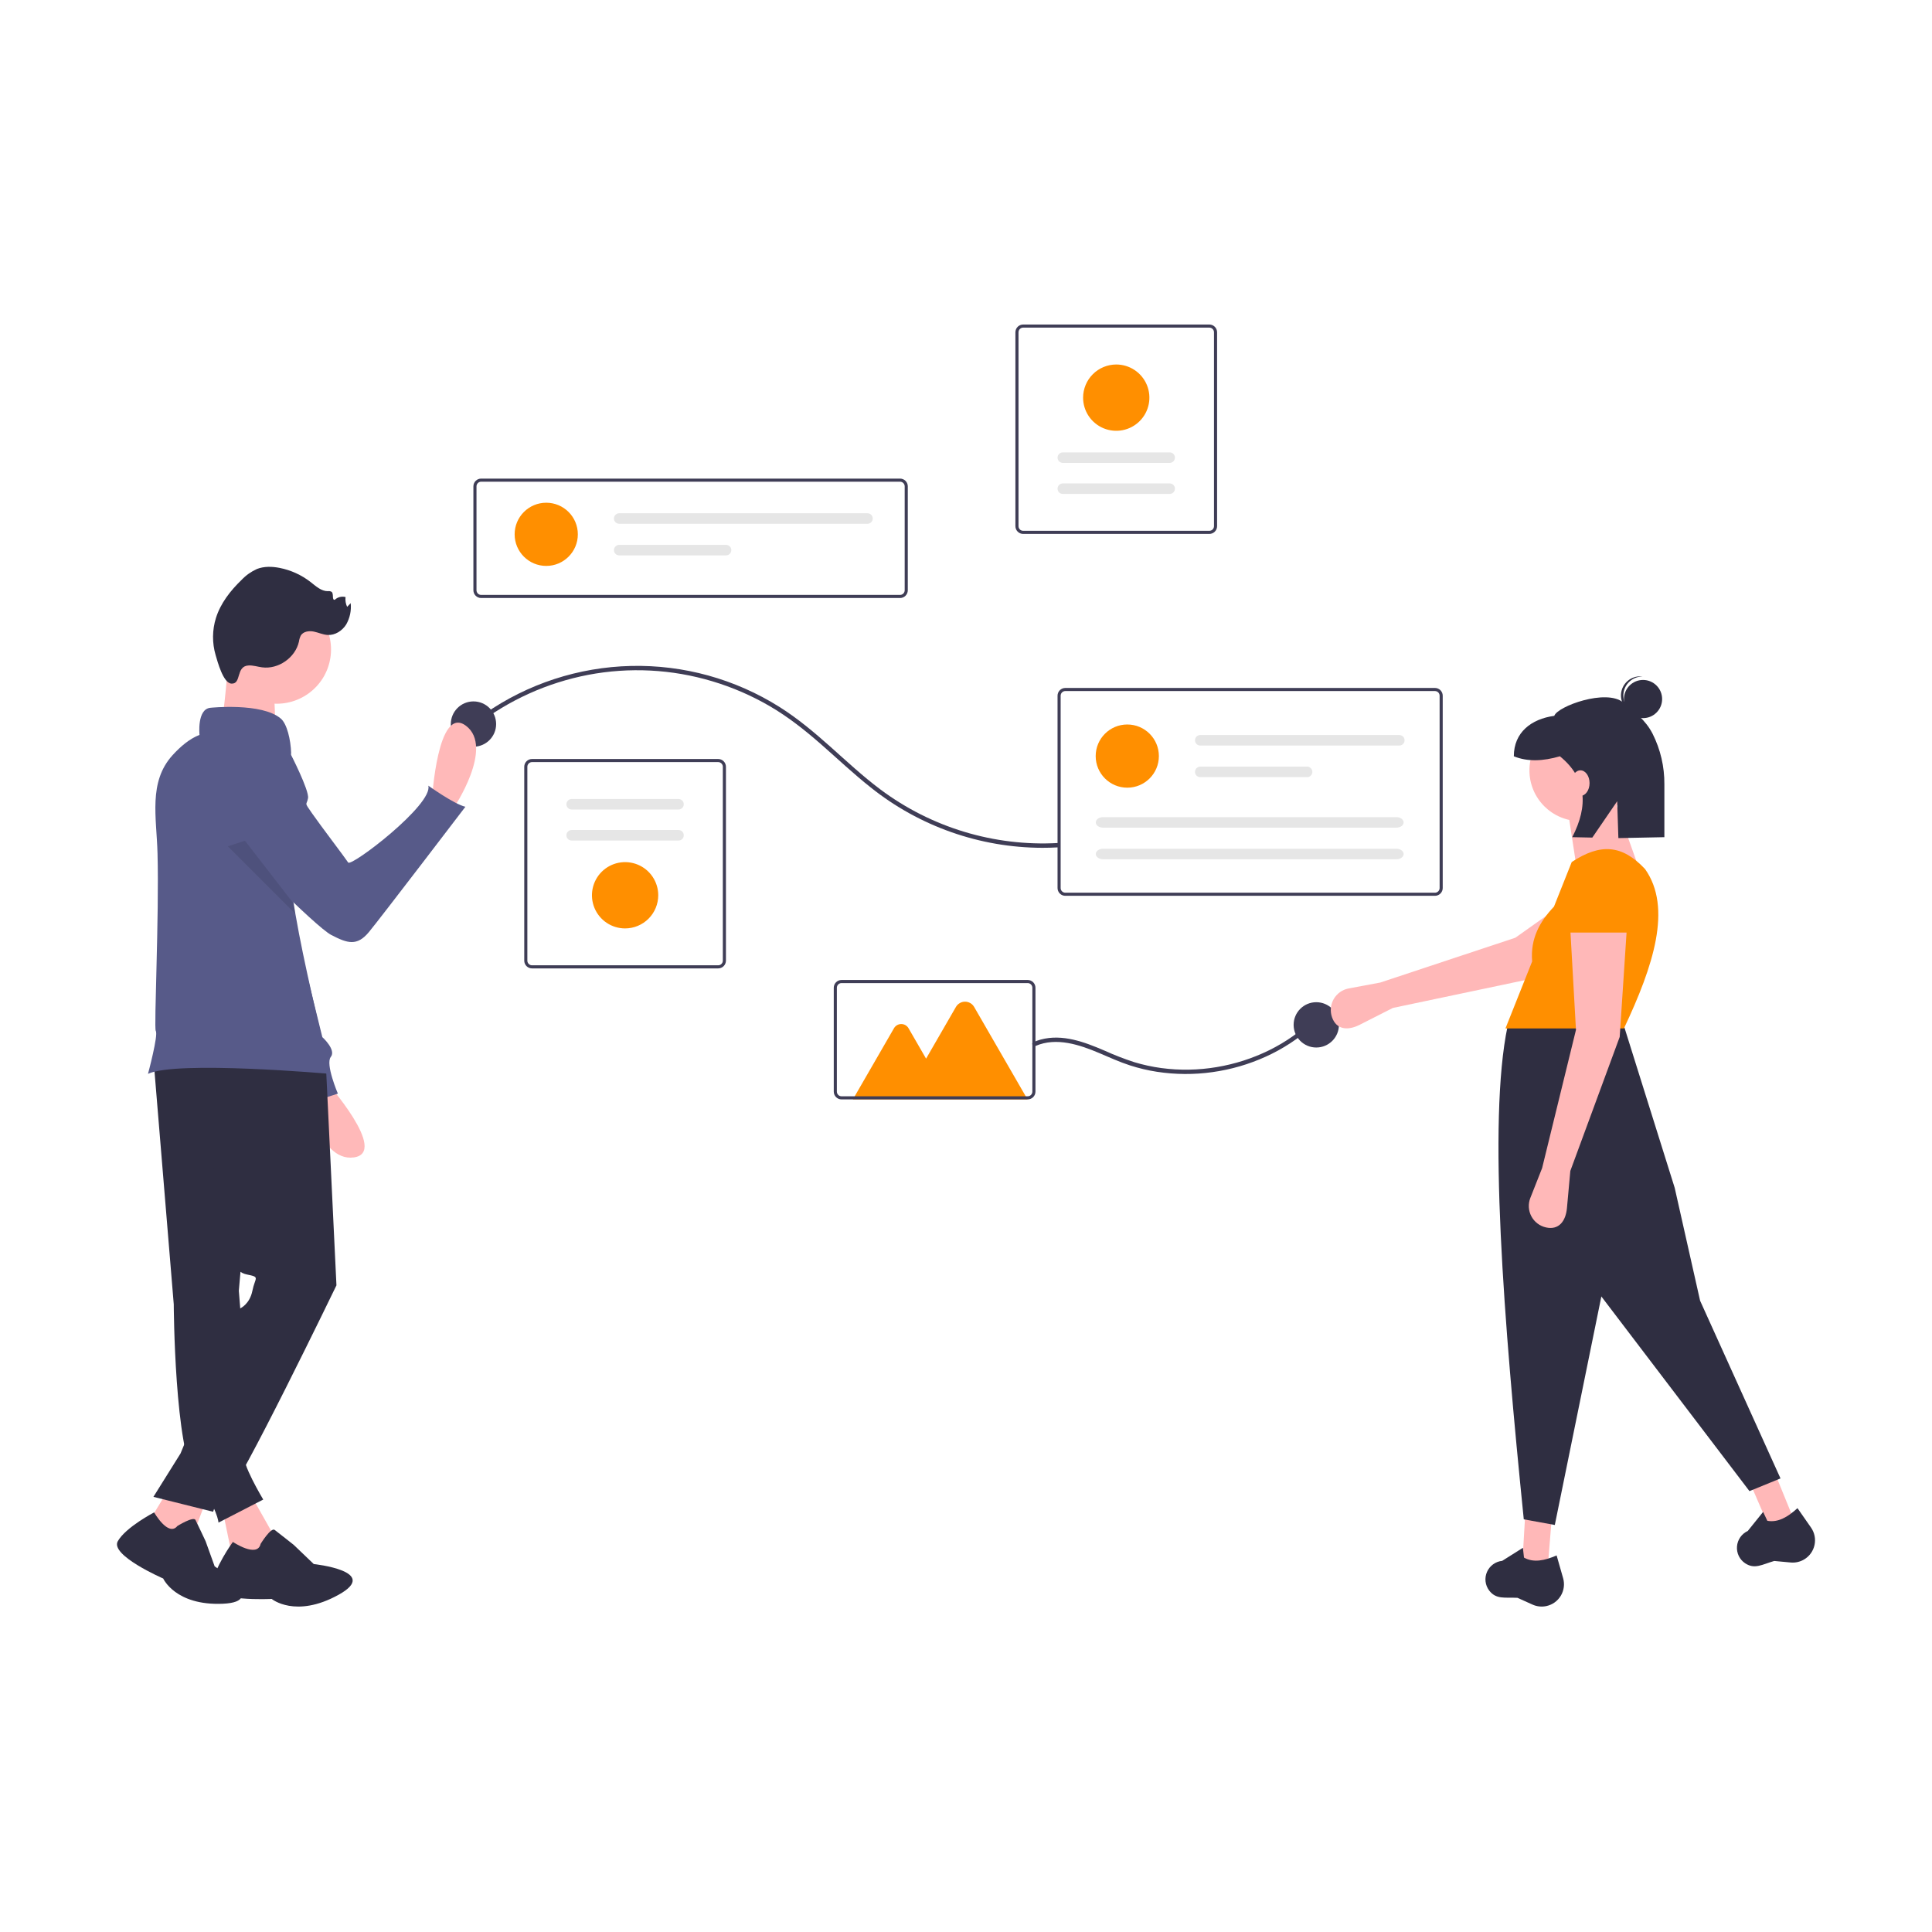 <svg width="512" height="512" viewBox="0 0 512 512" fill="none" xmlns="http://www.w3.org/2000/svg">
<g clip-path="url(#clip0)">
<path d="M238.519 158.481H127.51C126.965 158.481 126.442 158.264 126.057 157.878C125.672 157.493 125.455 156.97 125.454 156.425V128.889C125.455 128.344 125.672 127.821 126.057 127.436C126.442 127.05 126.965 126.834 127.51 126.833H238.519C239.064 126.834 239.587 127.05 239.972 127.436C240.358 127.821 240.574 128.344 240.575 128.889V156.425C240.574 156.97 240.358 157.493 239.972 157.878C239.587 158.264 239.064 158.481 238.519 158.481V158.481ZM127.51 127.655C127.183 127.656 126.869 127.786 126.638 128.017C126.407 128.248 126.277 128.562 126.276 128.889V156.425C126.277 156.752 126.407 157.066 126.638 157.297C126.869 157.528 127.183 157.658 127.51 157.659H238.519C238.846 157.658 239.16 157.528 239.391 157.297C239.622 157.066 239.752 156.752 239.753 156.425V128.889C239.752 128.562 239.622 128.248 239.391 128.017C239.16 127.786 238.846 127.656 238.519 127.655L127.51 127.655Z" fill="#3F3D56"/>
<path d="M144.759 149.974C149.384 149.974 153.133 146.225 153.133 141.601C153.133 136.976 149.384 133.227 144.759 133.227C140.134 133.227 136.385 136.976 136.385 141.601C136.385 146.225 140.134 149.974 144.759 149.974Z" fill="#FF8F00"/>
<path d="M164.098 136.018C163.728 136.018 163.373 136.165 163.111 136.427C162.849 136.689 162.702 137.044 162.702 137.414C162.702 137.784 162.849 138.139 163.111 138.401C163.373 138.662 163.728 138.809 164.098 138.809H229.893C230.263 138.809 230.618 138.662 230.88 138.401C231.142 138.139 231.289 137.784 231.289 137.414C231.289 137.044 231.142 136.689 230.88 136.427C230.618 136.165 230.263 136.018 229.893 136.018H164.098Z" fill="#E6E6E6"/>
<path d="M164.098 144.392C163.728 144.392 163.373 144.539 163.111 144.8C162.849 145.062 162.702 145.417 162.702 145.787C162.702 146.157 162.849 146.512 163.111 146.774C163.373 147.036 163.728 147.183 164.098 147.183H192.41C192.593 147.183 192.775 147.147 192.945 147.077C193.114 147.007 193.268 146.905 193.398 146.775C193.528 146.645 193.631 146.491 193.701 146.322C193.772 146.152 193.808 145.971 193.808 145.787C193.808 145.604 193.772 145.422 193.701 145.253C193.631 145.083 193.528 144.929 193.398 144.799C193.268 144.67 193.114 144.567 192.945 144.497C192.775 144.427 192.593 144.391 192.41 144.392H164.098Z" fill="#E6E6E6"/>
<path d="M190.325 256.637H140.987C140.442 256.636 139.92 256.419 139.534 256.034C139.149 255.648 138.932 255.126 138.932 254.581V203.198C138.932 202.653 139.149 202.13 139.534 201.745C139.92 201.36 140.442 201.143 140.987 201.142H190.325C190.87 201.143 191.393 201.36 191.778 201.745C192.163 202.13 192.38 202.653 192.381 203.198V254.581C192.38 255.126 192.163 255.648 191.778 256.034C191.393 256.419 190.87 256.636 190.325 256.637ZM140.987 201.964C140.66 201.965 140.347 202.095 140.116 202.326C139.884 202.557 139.754 202.871 139.754 203.198V254.581C139.754 254.908 139.884 255.221 140.116 255.453C140.347 255.684 140.66 255.814 140.987 255.814H190.325C190.652 255.814 190.966 255.684 191.197 255.453C191.428 255.221 191.558 254.908 191.558 254.581V203.198C191.558 202.871 191.428 202.557 191.197 202.326C190.966 202.095 190.652 201.965 190.325 201.964H140.987Z" fill="#3F3D56"/>
<path d="M151.5 211.738C151.13 211.738 150.775 211.885 150.513 212.147C150.252 212.409 150.104 212.764 150.104 213.134C150.104 213.504 150.252 213.859 150.513 214.121C150.775 214.383 151.13 214.53 151.5 214.53H179.812C180.182 214.53 180.537 214.383 180.799 214.121C181.061 213.859 181.208 213.504 181.208 213.134C181.208 212.764 181.061 212.409 180.799 212.147C180.537 211.885 180.182 211.738 179.812 211.738H151.5Z" fill="#E6E6E6"/>
<path d="M151.501 219.961C151.317 219.961 151.135 219.997 150.966 220.067C150.796 220.137 150.642 220.24 150.512 220.369C150.382 220.499 150.279 220.653 150.209 220.822C150.139 220.992 150.103 221.174 150.103 221.357C150.103 221.541 150.139 221.722 150.209 221.892C150.279 222.061 150.382 222.215 150.512 222.345C150.642 222.475 150.796 222.577 150.966 222.647C151.135 222.717 151.317 222.753 151.501 222.753H179.813C180.183 222.753 180.538 222.606 180.8 222.344C181.061 222.082 181.208 221.727 181.208 221.357C181.208 220.987 181.061 220.632 180.8 220.37C180.538 220.108 180.183 219.961 179.813 219.961H151.501Z" fill="#E6E6E6"/>
<path d="M165.657 246.041C163.92 246.041 162.221 245.526 160.776 244.56C159.332 243.595 158.206 242.223 157.541 240.618C156.876 239.012 156.702 237.246 157.041 235.542C157.38 233.838 158.217 232.272 159.445 231.044C160.674 229.815 162.239 228.978 163.943 228.64C165.647 228.301 167.414 228.475 169.019 229.139C170.624 229.804 171.996 230.93 172.962 232.375C173.927 233.82 174.442 235.518 174.442 237.256C174.439 239.585 173.513 241.818 171.866 243.465C170.219 245.112 167.986 246.038 165.657 246.041V246.041Z" fill="#FF8F00"/>
<path d="M271.149 86H320.486C321.031 86.001 321.554 86.217 321.939 86.603C322.324 86.988 322.541 87.511 322.542 88.056V139.439C322.541 139.984 322.324 140.506 321.939 140.892C321.554 141.277 321.031 141.494 320.486 141.495H271.149C270.603 141.494 270.081 141.277 269.696 140.892C269.31 140.506 269.093 139.984 269.093 139.439V88.056C269.093 87.511 269.31 86.988 269.696 86.603C270.081 86.217 270.603 86.001 271.149 86V86ZM320.486 140.672C320.813 140.672 321.127 140.542 321.358 140.311C321.589 140.079 321.719 139.766 321.72 139.439V88.056C321.719 87.729 321.589 87.415 321.358 87.184C321.127 86.953 320.813 86.823 320.486 86.822H271.149C270.821 86.823 270.508 86.953 270.277 87.184C270.045 87.415 269.915 87.729 269.915 88.056V139.439C269.915 139.766 270.045 140.079 270.277 140.311C270.508 140.542 270.821 140.672 271.149 140.672H320.486Z" fill="#3F3D56"/>
<path d="M309.973 130.898C310.343 130.898 310.698 130.751 310.96 130.489C311.222 130.228 311.369 129.873 311.369 129.503C311.369 129.132 311.222 128.777 310.96 128.516C310.698 128.254 310.343 128.107 309.973 128.107H281.661C281.291 128.107 280.936 128.254 280.674 128.516C280.413 128.777 280.266 129.132 280.266 129.503C280.266 129.873 280.413 130.228 280.674 130.489C280.936 130.751 281.291 130.898 281.661 130.898H309.973Z" fill="#E6E6E6"/>
<path d="M309.973 122.676C310.343 122.676 310.698 122.529 310.96 122.267C311.222 122.005 311.369 121.65 311.369 121.28C311.369 120.91 311.222 120.555 310.96 120.293C310.698 120.031 310.343 119.884 309.973 119.884H281.661C281.291 119.884 280.936 120.031 280.674 120.293C280.413 120.555 280.266 120.91 280.266 121.28C280.266 121.65 280.413 122.005 280.674 122.267C280.936 122.529 281.291 122.676 281.661 122.676H309.973Z" fill="#E6E6E6"/>
<path d="M295.817 96.596C297.555 96.596 299.253 97.111 300.698 98.077C302.143 99.042 303.269 100.414 303.934 102.019C304.598 103.625 304.772 105.391 304.433 107.095C304.095 108.799 303.258 110.365 302.029 111.593C300.801 112.822 299.235 113.658 297.531 113.997C295.827 114.336 294.061 114.162 292.455 113.498C290.85 112.833 289.478 111.707 288.513 110.262C287.547 108.817 287.032 107.119 287.032 105.381C287.035 103.052 287.961 100.819 289.608 99.172C291.255 97.525 293.488 96.599 295.817 96.596Z" fill="#FF8F00"/>
<path d="M126.088 192.304C134.818 185.542 145.018 180.931 155.862 178.844C166.793 176.761 178.064 177.34 188.723 180.533C194.081 182.128 199.229 184.359 204.057 187.177C208.977 190.053 213.422 193.593 217.7 197.342C222.032 201.139 226.223 205.105 230.746 208.68C243.659 219.002 259.69 224.642 276.222 224.678C277.588 224.68 278.952 224.643 280.316 224.565C281.055 224.524 281.06 223.369 280.316 223.41C263.465 224.338 246.824 219.309 233.306 209.205C228.618 205.699 224.338 201.691 219.968 197.807C215.731 194.041 211.381 190.378 206.575 187.353C194.818 179.946 181.14 176.165 167.248 176.482C153.356 176.798 139.865 181.199 128.457 189.134C127.373 189.888 126.313 190.676 125.271 191.487C124.685 191.943 125.507 192.756 126.088 192.304V192.304Z" fill="#3F3D56"/>
<path d="M125.474 197.888C128.79 197.888 131.478 195.2 131.478 191.884C131.478 188.568 128.79 185.88 125.474 185.88C122.159 185.88 119.471 188.568 119.471 191.884C119.471 195.2 122.159 197.888 125.474 197.888Z" fill="#3F3D56"/>
<path d="M348.827 277.602C352.143 277.602 354.831 274.914 354.831 271.598C354.831 268.282 352.143 265.594 348.827 265.594C345.511 265.594 342.823 268.282 342.823 271.598C342.823 274.914 345.511 277.602 348.827 277.602Z" fill="#3F3D56"/>
<path d="M380.28 237.397H282.316C281.771 237.397 281.249 237.18 280.864 236.795C280.478 236.409 280.261 235.887 280.261 235.342V184.37C280.261 183.825 280.478 183.302 280.864 182.917C281.249 182.531 281.771 182.315 282.316 182.314H380.28C380.825 182.315 381.348 182.531 381.733 182.917C382.118 183.302 382.335 183.825 382.336 184.37V235.342C382.335 235.887 382.118 236.409 381.733 236.795C381.348 237.18 380.825 237.397 380.28 237.397ZM282.316 183.136C281.989 183.137 281.676 183.267 281.445 183.498C281.213 183.729 281.083 184.043 281.083 184.37V235.342C281.083 235.669 281.213 235.982 281.445 236.213C281.676 236.445 281.989 236.575 282.316 236.575H380.28C380.607 236.575 380.921 236.445 381.152 236.213C381.383 235.982 381.513 235.669 381.513 235.342V184.37C381.513 184.043 381.383 183.729 381.152 183.498C380.921 183.267 380.607 183.137 380.28 183.136H282.316Z" fill="#3F3D56"/>
<path d="M298.742 208.745C303.367 208.745 307.116 204.996 307.116 200.371C307.116 195.746 303.367 191.997 298.742 191.997C294.117 191.997 290.368 195.746 290.368 200.371C290.368 204.996 294.117 208.745 298.742 208.745Z" fill="#FF8F00"/>
<path d="M318.082 194.788C317.898 194.788 317.717 194.824 317.547 194.894C317.377 194.964 317.223 195.066 317.093 195.196C316.963 195.326 316.86 195.48 316.79 195.649C316.72 195.819 316.684 196 316.684 196.184C316.684 196.367 316.72 196.549 316.79 196.718C316.86 196.888 316.963 197.042 317.093 197.172C317.223 197.301 317.377 197.404 317.547 197.474C317.717 197.544 317.898 197.58 318.082 197.579H370.831C371.201 197.579 371.556 197.432 371.818 197.171C372.08 196.909 372.227 196.554 372.227 196.184C372.227 195.814 372.08 195.459 371.818 195.197C371.556 194.935 371.201 194.788 370.831 194.788H318.082Z" fill="#E6E6E6"/>
<path d="M318.082 203.162C317.898 203.162 317.717 203.198 317.547 203.268C317.377 203.338 317.223 203.44 317.093 203.57C316.963 203.7 316.86 203.854 316.79 204.023C316.72 204.193 316.684 204.374 316.684 204.558C316.684 204.741 316.72 204.923 316.79 205.092C316.86 205.262 316.963 205.416 317.093 205.546C317.223 205.675 317.377 205.778 317.547 205.848C317.717 205.918 317.898 205.954 318.082 205.953H346.394C346.764 205.953 347.119 205.806 347.381 205.545C347.642 205.283 347.789 204.928 347.789 204.558C347.789 204.188 347.642 203.833 347.381 203.571C347.119 203.309 346.764 203.162 346.394 203.162H318.082Z" fill="#E6E6E6"/>
<path d="M292.32 216.549C291.258 216.549 290.395 217.175 290.395 217.945C290.395 218.714 291.258 219.341 292.32 219.341H370.051C371.113 219.341 371.977 218.714 371.977 217.945C371.977 217.175 371.113 216.549 370.051 216.549H292.32Z" fill="#E6E6E6"/>
<path d="M292.32 224.923C291.258 224.923 290.395 225.55 290.395 226.319C290.395 227.088 291.258 227.715 292.32 227.715H370.051C371.113 227.715 371.977 227.088 371.977 226.319C371.977 225.55 371.113 224.923 370.051 224.923H292.32Z" fill="#E6E6E6"/>
<path d="M274.441 277.187C279.968 274.79 286.138 276.88 291.347 279.09C294.03 280.228 296.684 281.442 299.461 282.341C301.797 283.095 304.189 283.662 306.614 284.036C311.482 284.782 316.433 284.812 321.309 284.126C326.211 283.443 330.987 282.054 335.491 280.003C339.969 277.973 344.109 275.266 347.764 271.978C348.229 271.558 348.685 271.128 349.132 270.689C349.664 270.168 348.847 269.351 348.316 269.872C344.795 273.304 340.754 276.156 336.342 278.324C331.948 280.485 327.262 281.991 322.431 282.793C317.585 283.61 312.644 283.696 307.773 283.046C305.342 282.718 302.942 282.196 300.595 281.486C297.899 280.609 295.255 279.582 292.673 278.409C287.416 276.151 281.574 273.94 275.796 275.498C275.134 275.681 274.486 275.912 273.858 276.19C273.178 276.485 273.765 277.48 274.441 277.187V277.187Z" fill="#3F3D56"/>
<path d="M272.306 291.357H226.023L236.915 272.491C237.111 272.153 237.391 271.872 237.729 271.677C238.068 271.482 238.451 271.379 238.842 271.379C239.232 271.379 239.616 271.482 239.954 271.677C240.292 271.872 240.573 272.153 240.768 272.491L245.421 280.55L253.332 266.847C253.577 266.424 253.928 266.072 254.352 265.828C254.775 265.583 255.255 265.455 255.744 265.455C256.233 265.455 256.713 265.583 257.136 265.828C257.56 266.072 257.911 266.424 258.156 266.847L272.306 291.357Z" fill="#FF8F00"/>
<path d="M272.35 291.352H223.013C222.468 291.351 221.945 291.134 221.56 290.749C221.174 290.364 220.958 289.841 220.957 289.296V261.759C220.958 261.214 221.174 260.692 221.56 260.306C221.945 259.921 222.468 259.704 223.013 259.704H272.35C272.895 259.704 273.418 259.921 273.803 260.306C274.189 260.692 274.405 261.214 274.406 261.759V289.296C274.405 289.841 274.189 290.364 273.803 290.749C273.418 291.134 272.895 291.351 272.35 291.352ZM223.013 260.526C222.686 260.526 222.372 260.656 222.141 260.888C221.91 261.119 221.78 261.432 221.779 261.759V289.296C221.78 289.623 221.91 289.937 222.141 290.168C222.372 290.399 222.686 290.529 223.013 290.529H272.35C272.677 290.529 272.991 290.399 273.222 290.168C273.453 289.937 273.583 289.623 273.584 289.296V261.759C273.583 261.432 273.453 261.119 273.222 260.888C272.991 260.656 272.677 260.526 272.35 260.526H223.013Z" fill="#3F3D56"/>
<path d="M369.119 267.117L360.325 271.582C357.186 273.176 354.157 272.904 352.997 269.58C352.721 268.789 352.619 267.948 352.698 267.114C352.777 266.28 353.036 265.473 353.456 264.748C353.876 264.023 354.447 263.398 355.132 262.914C355.816 262.431 356.596 262.101 357.42 261.947L365.778 260.387L401.575 248.511L423.259 233.135L431.208 245.799L406.152 259.319L369.119 267.117Z" fill="#FFB8B8"/>
<path d="M410.171 415.348L403.442 414.226L404.19 401.517H411.293L410.171 415.348Z" fill="#FFB8B8"/>
<path d="M475.475 402.934L468.964 404.965L463.903 393.283L470.243 390.083L475.475 402.934Z" fill="#FFB8B8"/>
<path d="M471.85 391.798L463.626 395.162L424.377 343.577L412.041 404.133L403.817 402.638C398.542 350.43 394.24 297.179 399.519 271.993L429.984 270.685L443.814 314.794L450.543 344.698L471.85 391.798Z" fill="#2F2E41"/>
<path d="M409.802 425.626C408.571 425.89 407.289 425.753 406.142 425.237L402.145 423.438C398.793 423.266 396.511 423.934 394.645 421.499C394.119 420.803 393.788 419.978 393.688 419.112C393.587 418.245 393.721 417.367 394.074 416.569V416.569C394.424 415.768 394.982 415.075 395.688 414.561C396.395 414.046 397.226 413.729 398.096 413.642L403.586 410.183L403.874 412.777C406.383 414.198 409.362 413.584 412.519 412.2L414.242 418.231C414.464 419.009 414.524 419.824 414.418 420.625C414.312 421.427 414.043 422.199 413.627 422.892C413.21 423.585 412.656 424.186 411.998 424.656C411.34 425.127 410.592 425.457 409.802 425.626Z" fill="#2F2E41"/>
<path d="M478.14 413.255C477.062 413.904 475.805 414.192 474.552 414.076L470.188 413.673C466.962 414.598 465.021 415.971 462.465 414.273C461.741 413.786 461.161 413.114 460.784 412.326C460.408 411.539 460.249 410.665 460.324 409.796C460.395 408.925 460.697 408.088 461.199 407.372C461.7 406.657 462.383 406.087 463.177 405.722L467.246 400.668L468.361 403.027C471.196 403.557 473.814 402.009 476.35 399.675L479.938 404.819C480.401 405.483 480.722 406.234 480.883 407.027C481.043 407.819 481.039 408.636 480.87 409.427C480.701 410.218 480.372 410.966 479.903 411.625C479.433 412.283 478.833 412.838 478.14 413.255V413.255Z" fill="#2F2E41"/>
<path d="M418.769 217.605C426.201 217.605 432.226 211.58 432.226 204.148C432.226 196.716 426.201 190.691 418.769 190.691C411.337 190.691 405.312 196.716 405.312 204.148C405.312 211.58 411.337 217.605 418.769 217.605Z" fill="#FFB8B8"/>
<path d="M435.217 232.558L417.648 228.819L415.405 214.241L427.741 211.625L435.217 232.558Z" fill="#FFB8B8"/>
<path d="M430.357 272.554H398.957L406.035 254.785C405.52 248.671 408.112 244.174 411.821 240.259L416.526 228.445C424.128 223.442 429.86 223.816 435.964 230.314C443.2 240.56 438.191 255.962 430.357 272.554Z" fill="#FF8F00"/>
<path d="M416.153 310.309L415.26 320.131C414.941 323.637 413.1 326.058 409.668 325.274C408.851 325.087 408.084 324.726 407.42 324.216C406.756 323.705 406.21 323.057 405.819 322.316C405.429 321.575 405.203 320.758 405.157 319.922C405.111 319.086 405.247 318.249 405.555 317.47L408.676 309.561L417.648 272.928L416.153 246.388H431.105L429.236 274.797L416.153 310.309Z" fill="#FFB8B8"/>
<path d="M432.226 247.136H415.031L416.237 235.919C416.316 233.979 417.118 232.138 418.484 230.759C419.851 229.38 421.684 228.561 423.623 228.464V228.464C424.651 228.413 425.678 228.566 426.646 228.914C427.614 229.263 428.504 229.8 429.263 230.494C430.022 231.188 430.636 232.026 431.069 232.96C431.503 233.893 431.746 234.903 431.787 235.931L432.226 247.136Z" fill="#FF8F00"/>
<path d="M435.423 190.312C438.217 190.312 440.481 188.047 440.481 185.253C440.481 182.46 438.217 180.195 435.423 180.195C432.63 180.195 430.365 182.46 430.365 185.253C430.365 188.047 432.63 190.312 435.423 190.312Z" fill="#2F2E41"/>
<path d="M430.212 184.015C430.295 182.732 430.864 181.528 431.803 180.65C432.743 179.772 433.981 179.285 435.267 179.288C435.163 179.274 435.059 179.258 434.953 179.251C433.615 179.166 432.297 179.616 431.29 180.502C430.284 181.387 429.67 182.637 429.584 183.975C429.498 185.313 429.947 186.631 430.832 187.638C431.717 188.645 432.966 189.26 434.304 189.347C434.41 189.354 434.515 189.351 434.62 189.351C433.345 189.19 432.178 188.548 431.359 187.556C430.54 186.565 430.13 185.299 430.212 184.015V184.015Z" fill="#2F2E41"/>
<path d="M430.183 186.175C425.672 182.433 412.733 187.189 411.898 189.705C405.798 190.536 401.18 194.095 401.18 200.424V200.424C404.806 201.909 408.931 201.726 413.39 200.424C420.498 206.216 420.985 213.498 416.662 221.861L421.98 221.968L428.572 212.333L428.887 222.106L441.077 221.861V207.857C441.117 203.201 440.045 198.602 437.951 194.443C436.051 190.752 433.104 188.598 430.183 186.175Z" fill="#2F2E41"/>
<path d="M418.832 210.918C420.168 210.918 421.251 209.402 421.251 207.531C421.251 205.661 420.168 204.145 418.832 204.145C417.496 204.145 416.413 205.661 416.413 207.531C416.413 209.402 417.496 210.918 418.832 210.918Z" fill="#FFB8B8"/>
<path d="M114.491 211.828C114.491 211.828 115.947 186.626 123.506 192.353C131.065 198.079 120.205 214.165 120.205 214.165L114.491 211.828Z" fill="#FFB9B9"/>
<path d="M86.369 286.583C86.369 286.583 103.16 305.433 93.765 306.729C84.371 308.024 80.676 288.971 80.676 288.971L86.369 286.583Z" fill="#FFB9B9"/>
<path d="M64.458 197.357C66.566 197.911 68.462 199.076 69.91 200.705C71.357 202.334 72.291 204.354 72.594 206.512L77.936 244.527L85.423 274.851C85.423 274.851 89.167 278.221 87.669 280.093C86.172 281.965 89.541 289.826 89.541 289.826L80.182 292.821C80.182 292.821 79.059 284.959 77.187 284.585C75.542 284.256 57.127 235.063 52.688 223.145C52.076 221.502 51.73 220.568 51.73 220.568C51.73 220.568 52.478 195.485 64.458 197.357Z" fill="#575A89"/>
<path d="M66.168 395.602L71.916 405.789C76.368 415.294 72.412 417.02 61.497 412.309L59.009 400.28L66.168 395.602Z" fill="#FFB9B9"/>
<path d="M69.068 409.142C69.068 409.142 71.797 404.699 72.784 405.442C73.771 406.186 77.842 409.409 77.842 409.409L83.145 414.488C83.145 414.488 101.062 416.382 89.677 422.659C78.293 428.937 72.001 423.732 72.001 423.732C72.001 423.732 56.056 424.561 56.314 420.112C56.571 415.664 61.713 408.626 61.713 408.626C61.713 408.626 68.194 412.971 69.068 409.142Z" fill="#2F2E41"/>
<path d="M40.657 280.447L46.047 345.659C46.047 345.659 46.226 384.643 51.975 392.188C57.724 399.733 57.903 403.506 57.903 403.506L69.76 397.398C69.76 397.398 63.652 387.22 64.91 385.662C65.685 384.674 66.237 383.53 66.526 382.308L63.293 342.067L69.401 272.004L40.657 280.447Z" fill="#2F2E41"/>
<path d="M55.388 395.602L50.358 408.896L38.95 404.126L44.968 394.165L55.388 395.602Z" fill="#FFB9B9"/>
<path d="M46.997 404.418C46.997 404.418 51.275 401.744 51.81 402.814C52.345 403.883 54.484 408.429 54.484 408.429L56.891 415.114C56.891 415.114 71.598 424.473 59.03 425.008C46.462 425.543 43.253 418.323 43.253 418.323C43.253 418.323 29.081 412.173 31.22 408.429C33.359 404.685 40.846 400.803 40.846 400.803C40.846 400.803 44.59 407.359 46.997 404.418Z" fill="#2F2E41"/>
<path d="M86.288 280.627L89.162 340.629C89.162 340.629 62.934 394.883 60.059 396.32C59.203 396.762 58.444 397.372 57.826 398.112C57.209 398.853 56.747 399.709 56.466 400.632L40.657 396.679L47.843 385.182L63.652 346.737C63.652 346.737 66.167 345.659 66.886 342.067C67.604 338.474 69.042 338.474 65.449 337.755C61.856 337.036 61.856 333.443 61.856 333.443L49.999 278.831L86.288 280.627Z" fill="#2F2E41"/>
<path d="M87.539 174.422C88.81 166.588 83.49 159.205 75.655 157.934C67.82 156.663 60.438 161.983 59.166 169.818C57.895 177.653 63.216 185.035 71.05 186.307C78.885 187.578 86.267 182.257 87.539 174.422Z" fill="#FFB9B9"/>
<path d="M60.598 173.018C60.598 173.018 59.52 191.342 58.083 193.139C56.645 194.935 73.173 194.576 73.173 194.576C73.173 194.576 72.095 179.126 73.173 177.689C74.251 176.252 60.598 173.018 60.598 173.018Z" fill="#FFB9B9"/>
<path d="M87.365 284.58C87.365 284.58 46.764 280.988 39.221 284.58C39.221 284.58 41.998 274.278 41.28 273.202C40.758 272.415 42.198 243.071 41.746 226.144C41.49 216.592 39.286 207.265 45.692 200.173C47.873 197.764 50.305 195.742 52.872 194.755C52.872 194.755 52.155 187.929 55.747 187.57C55.747 187.57 69.403 186.13 74.43 190.445C76.038 191.815 77.049 195.989 77.156 199.586C74.668 211.821 75.549 225.398 77.832 239.483C77.972 240.378 78.125 241.277 78.279 242.176C80.702 256.145 84.364 270.546 87.365 284.58Z" fill="#575A89"/>
<path d="M65.846 176.355C67.061 176.282 68.248 176.693 69.455 176.853C73.773 177.427 78.266 174.293 79.219 170.043C79.295 169.476 79.464 168.927 79.718 168.415C80.383 167.33 81.897 167.123 83.144 167.373C84.392 167.622 85.575 168.206 86.846 168.273C88.808 168.376 90.691 167.168 91.737 165.505C92.725 163.789 93.145 161.804 92.937 159.835L91.997 160.822C91.615 160.014 91.467 159.114 91.571 158.226C91.072 158.093 90.548 158.091 90.049 158.218C89.549 158.346 89.09 158.6 88.717 158.956C87.888 159.044 88.513 157.418 87.897 156.856C87.598 156.672 87.24 156.605 86.894 156.668C85.13 156.685 83.703 155.336 82.313 154.249C79.904 152.371 77.087 151.086 74.089 150.498C72.097 150.11 69.978 150.047 68.089 150.789C66.564 151.474 65.187 152.45 64.037 153.663C61.079 156.508 58.459 159.85 57.229 163.765C56.228 166.971 56.2 170.402 57.147 173.625C57.643 175.299 59.138 181.03 61.325 181.164C64.074 181.332 62.424 176.559 65.846 176.355Z" fill="#2F2E41"/>
<path d="M71.794 199.12L76.943 199.672C76.943 199.672 81.997 209.478 81.63 211.523C81.263 213.569 80.464 212.327 82.739 215.599C85.014 218.872 91.469 227.33 92.268 228.572C93.068 229.814 114.86 213.186 113.506 208.205C113.506 208.205 120.388 213.142 123.337 213.8C123.337 213.8 100.878 243.254 97.748 247.024C94.618 250.793 92.1 250.019 87.799 247.784C83.497 245.549 61.738 223.256 61.738 223.256L71.794 199.12Z" fill="#575A89"/>
<path opacity="0.1" d="M78.279 242.176L60.383 224.28L64.912 222.803L77.832 239.483C77.971 240.378 78.125 241.277 78.279 242.176Z" fill="black"/>
</g>
<defs>
<clipPath id="clip0">
<rect width="450" height="339.757" fill="white" transform="translate(31 86)"/>
</clipPath>
</defs>
</svg>
